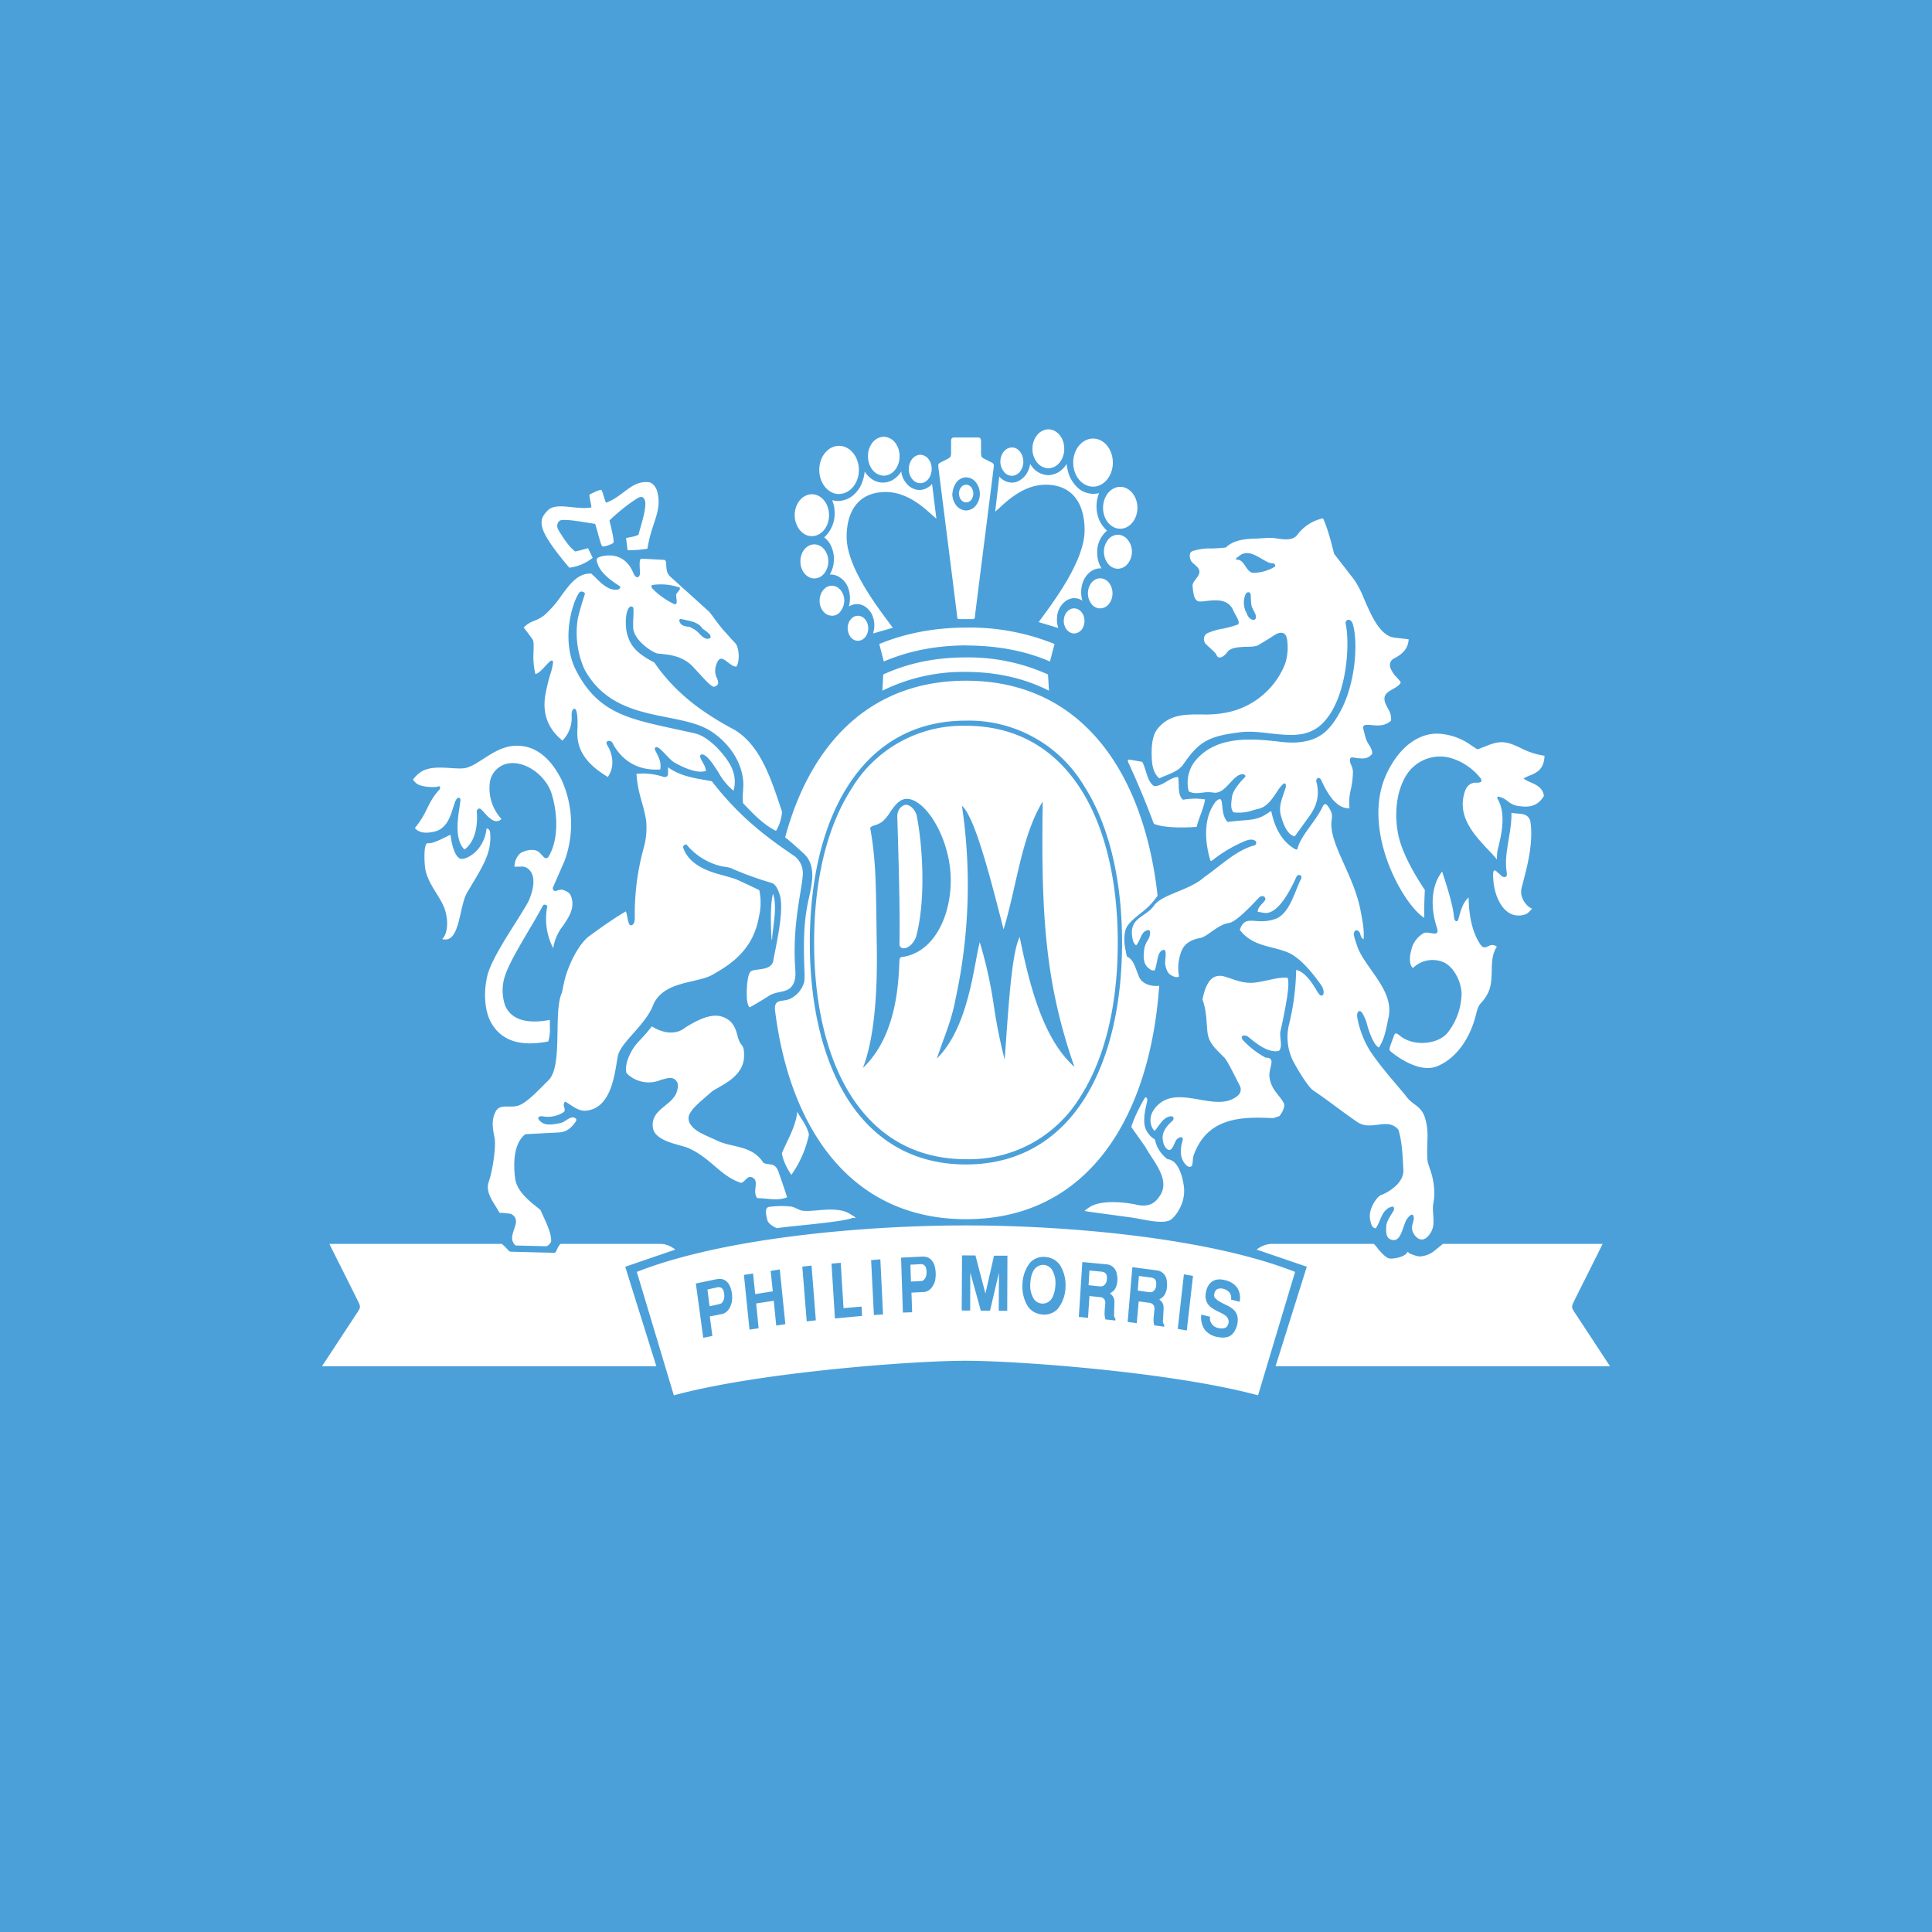 <svg xmlns="http://www.w3.org/2000/svg" width="18" height="18"><path fill="#4BA0DA" d="M0 0h18v18H0z"/><path fill="#fff" d="M7.195 8.723c-.002.015.002.026-.005.033 0-.007-.002-.006-.002-.018-.006-.091-.014-.313.014-.411.038.106.007.267-.007.396M8.997 6.26c.294 0 .553.062.776.175l-.009-.151a1.8 1.8 0 0 0-.767-.159c-.289 0-.544.056-.768.159l-.008.151a1.7 1.7 0 0 1 .776-.175"/><path fill="#fff" d="M9.008 6.014q.434.002.774.149L9.825 6a2.1 2.1 0 0 0-.817-.153c-.304 0-.576.054-.816.153l.042.163c.227-.097.485-.15.774-.15zm1.097 5.267q.01-.01.041-.031c.11-.077.345-.048.442-.026.133.029.181-.029.218-.083.104-.153-.067-.327-.136-.457l-.13-.184c.027-.095.104-.235.121-.263.018-.03.033-.002.026.027-.006.03-.041.15-.02.233a.2.2 0 0 0 .093.119.3.3 0 0 0 .118.184c.1.01.138.158.151.247.025.163-.086.302-.132.323-.082.036-.252-.012-.345-.025-.047-.007-.415-.056-.428-.059l-.02-.005zm-2.582-.755c.013.036.017.037.008.07a1 1 0 0 1-.158.35s-.075-.104-.088-.202c.052-.127.127-.24.143-.386.029.056.07.102.095.168m.448.821c-.01.003-.023-.002-.029 0-.09.04-.606.078-.698.095-.012.002-.082-.034-.093-.07-.01-.034-.032-.121.012-.127a.8.8 0 0 1 .212-.003c.03.005.068.032.097.037.104.018.328-.051.452.034.022.014.038.02.047.034m6.302-2.882c-.006.011-.023.026-.035.038-.019.02-.085.038-.145.018-.114-.04-.173-.2-.18-.326-.004-.055-.005-.103.026-.08l.053.048c.008.007.056.027.046-.035-.03-.175.047-.36.044-.556.066.017.146-.008.175.074.037.22-.045.485-.08.624-.019.07.018.139.066.178a.1.1 0 0 0 .03.017m-.59-.103c.002.17.034.324.107.434.053.08.083-.03.156.024-.087.13-.01.306-.091.447-.06.105-.073.058-.105.191-.046.189-.165.396-.36.476-.151.061-.342-.063-.43-.135-.027-.022-.014-.034.03-.156.01-.028.03-.011.061.013.121.092.335.077.43-.027a.6.6 0 0 0 .136-.378c-.007-.115-.071-.233-.155-.28a.26.26 0 0 0-.298.048c-.04-.036-.03-.115-.014-.173a.24.24 0 0 1 .114-.152c.05-.025.158.053.122-.056-.045-.135-.073-.358.05-.518.039.12.1.303.111.427.004.038.031.05.04.017.018-.06.035-.148.095-.202z"/><path fill="#fff" d="M11.919 10.399c-.019.005-.047.019-.067.018-.291-.014-.603-.005-.73.344-.017.046.001.11-.038.11-.033 0-.068-.056-.078-.097a.3.3 0 0 1 .011-.143c.014-.044-.025-.046-.055-.014-.02.024-.037.107-.074.096-.027-.008-.053-.048-.056-.11-.003-.063.045-.12.087-.156.024-.02.017-.048-.008-.047-.075.006-.108.085-.153.136-.03-.022-.086-.136.035-.246.204-.184.545.087.74-.083a.075.075 0 0 0 .016-.096c-.023-.041-.109-.223-.14-.255-.088-.091-.148-.135-.16-.245-.01-.108-.009-.198-.046-.3.02-.087.058-.257.208-.212.124.038.188.074.318.05.114-.02.175-.044.267-.04.015.047.004.116-.004.18a5 5 0 0 1-.061.313c-.015.06.025.148-.016.189-.123.027-.265-.121-.295-.137-.03-.015-.07-.005-.041.035a.8.8 0 0 0 .213.165c.105 0 .023.095.036.185.018.122.096.162.136.245.008.039-.028.097-.045.115m-6.694 1.19h.93c.06 0 .112.034.137.053l-.467.16.29.927H3l.337-.513c.023-.035.02-.05.003-.083-.015-.034-.259-.517-.271-.544h1.604c.008 0 .058.053.066.063.01.011.024.01.034.01l.385.01q.019 0 .024-.015c.004-.01.03-.068.043-.068m8.218 0h1.488c-.012.027-.255.51-.271.544s-.02.048.003.083l.337.513h-3.116l.291-.927-.467-.16a.24.24 0 0 1 .137-.053h.95c.01 0 .032.031.047.05.015.018.067.08.104.086s.135-.014.16-.05c.014-.021.012-.006.022 0 .01.007.067.028.094.031a.24.24 0 0 0 .13-.043z"/><path fill="#fff" d="M11.149 7.704c-.059.004-.288.018-.399-.029a8 8 0 0 0-.235-.565c-.016-.032-.002-.034.015-.032l.112.02c.04.074.043.18.11.226.085.001.142-.081.224-.085.014.069-.009.17.047.212a.6.6 0 0 1 .204-.003c-.011.083-.059.173-.078.256M6.633 7.28c.271.351.54.54.77.697a.2.2 0 0 1 .077.153c0 .126-.09.435-.075.82.003.09.018.16-.016.221-.049.088-.144.053-.23.11a3 3 0 0 1-.17.102c-.012.007-.023-.026-.029-.064-.005-.039-.006-.21.028-.261.028-.044.199 0 .217-.11.028-.157.105-.476.058-.617-.022-.066-.045-.097-.077-.106a3 3 0 0 1-.363-.131c-.025-.013-.055-.016-.095-.022a.6.6 0 0 1-.329-.2c-.012-.012-.041.007-.033.028.045.128.168.2.336.246.073.02.115.032.147.043s.225.104.225.104a.55.55 0 0 1-.003.246c-.055.33-.294.462-.436.544-.14.08-.46.054-.552.286-.073.185-.3.342-.326.468-.025.117-.044.424-.233.496-.114.043-.164-.013-.253-.067-.012-.008-.022.024-.018.037.003.013.019.046-.004.06a.27.27 0 0 1-.196.037c-.017-.004-.052.007-.033.031.042.055.098.053.198.033.055-.01.1-.08.146-.043.004.004.01.014 0 .028-.037.054-.08.098-.161.102l-.309.016c-.104.083-.114.255-.095.41.018.14.168.237.237.297.04.093.101.204.099.287-.001.02-.03.05-.049.05l-.282-.007c-.104-.093.086-.225-.044-.295a1 1 0 0 0-.107-.01c-.045-.089-.135-.182-.1-.287.037-.105.07-.331.055-.41s-.034-.16.009-.244c.042-.084.143-.025.227-.063s.188-.155.265-.229c.138-.134.045-.624.123-.81.01-.023.017-.09.038-.16.059-.191.155-.328.218-.373.057-.042.224-.164.343-.232.018.041.017.136.051.13.034-.008.034-.061.032-.091a2.3 2.3 0 0 1 .085-.636.7.7 0 0 0 .021-.25c-.031-.18-.076-.24-.09-.434a.6.6 0 0 1 .242.025c.048.015.052-.014.052-.032v-.054c.129.092.272.103.409.13z"/><path fill="#fff" d="M11.382 7.469c.01.049.004.138.056.189.204-.027.266-.003.39-.093.006-.005.016-.01.018 0 .015.074.061.25.21.34.016.01.029.016.033 0 .03-.12.169-.251.235-.392.02-.041.043-.017.07.034.037.067-.007.088.018.21.044.209.215.45.267.742.014.078.033.164.025.251-.014-.004-.025-.025-.032-.05-.008-.033-.043-.045-.055-.016-.011.025.008.07.024.12.065.208.351.415.296.674-.025.122-.038.2-.09.282-.04-.018-.08-.11-.108-.206a.4.4 0 0 0-.048-.117c-.025-.036-.057-.013-.044.052a.9.9 0 0 0 .115.298c.108.165.288.36.346.436s.14.08.173.207c.034.128.01.205.017.361.002.058.036.112.053.204.028.146 0 .209 0 .241-.005.11.032.19-.042.277-.074.086-.143-.007-.152-.056-.009-.05.023-.082.013-.124-.01-.04-.045.003-.056.016-.049.06-.053.244-.161.197-.045-.019-.04-.087-.037-.128.004-.04.04-.092.066-.135.007-.011.016-.052-.024-.038-.09.032-.093.136-.142.2-.027-.01-.037-.014-.051-.083-.02-.099.066-.214.1-.227.08-.03.216-.117.21-.236-.006-.105-.01-.26-.047-.375-.107-.12-.25.02-.385-.072-.132-.09-.264-.196-.407-.292-.05-.033-.147-.197-.185-.268a.5.5 0 0 1-.04-.353 2.3 2.3 0 0 0 .065-.502c.093.016.176.166.195.198.015.024.033.052.052.037s.006-.07-.018-.1c-.029-.038-.167-.242-.31-.3-.154-.062-.326-.053-.444-.209.053-.153.144-.039.327-.1.139-.045.188-.27.243-.373.018-.033-.026-.059-.045-.016-.063.14-.176.349-.298.331l-.06-.01c0-.045.043-.072.066-.104.018-.027-.016-.059-.05-.032-.014.011-.203.227-.283.24-.108.016-.2.127-.268.14-.068.012-.144.042-.175.121a.43.43 0 0 0-.023.238c-.023.014-.05.002-.078-.015-.028-.016-.044-.055-.051-.1-.005-.032.022-.144-.018-.133-.06.016-.051.121-.08.19-.019.003-.03.005-.065-.027s-.044-.088-.033-.165c.011-.076.048-.091.054-.142s-.017-.047-.05-.027c-.032.021-.048.096-.078.128-.008-.003-.027-.015-.037-.074-.03-.187.127-.187.202-.295s.327-.139.469-.266c.156-.108.298-.253.472-.297.015-.01.015-.032.004-.041-.037-.023-.078-.006-.111.008a1.3 1.3 0 0 0-.298.18l-.01-.004c-.055-.183-.066-.401.05-.55.022-.02.047-.039.055 0zM4.12 8.749c.063-.063.056-.213.01-.313-.048-.103-.133-.198-.164-.32-.013-.052-.024-.266.02-.26.05.006.145-.048.211-.079.01.082.038.206.094.224.047.014.22-.071.242-.282a.03.03 0 0 1 .022.01q.01.01.011.027c.02.195-.08.333-.214.56-.076.128-.065.48-.232.433m1.953.813c.093.06.219.088.312.011.17-.106.28-.134.37-.09.062.031.093.075.116.167.03.12.064.06.061.192-.003.203-.245.281-.302.33-.098.086-.176.145-.209.214a.1.1 0 0 0 .007.082c.045.075.136.104.26.162.143.065.318.039.425.204.055.027.106-.01.14.083.01.03.055.156.08.238-.085.036-.185.008-.278.008-.053-.066.033-.171-.058-.197-.036-.01-.06.05-.093.054-.187-.058-.283-.232-.489-.323-.076-.034-.313-.06-.332-.19-.026-.181.2-.206.228-.355.004-.018.012-.049-.007-.077-.036-.055-.1-.024-.144-.015a.29.29 0 0 1-.323-.062c-.016-.065.012-.142.048-.206.05-.088.09-.102.188-.23m2.861-4.964a.1.1 0 0 1 .02-.058.06.06 0 0 1 .048-.024q.027 0 .047.024a.1.1 0 0 1 .014.09.1.1 0 0 1-.014.027.1.1 0 0 1-.022.018.06.06 0 0 1-.051 0 .1.1 0 0 1-.022-.018.1.1 0 0 1-.014-.027.1.1 0 0 1-.005-.032zm-.06 0a.2.2 0 0 1 .039-.107A.12.12 0 0 1 9 4.447a.12.12 0 0 1 .09.044.176.176 0 0 1 .001.22.12.12 0 0 1-.09.045.12.12 0 0 1-.091-.046.18.18 0 0 1-.038-.112zM9 5.768h.062c.024 0 .02-.015.023-.04.002-.024.17-1.343.172-1.366.003-.03.005-.038-.01-.048-.008-.006-.072-.036-.084-.044-.017-.01-.02-.014-.023-.041v-.12c0-.028-.013-.033-.03-.033h-.219c-.017 0-.03.005-.03.034v.119c-.003.027-.006.03-.023.041-.012.008-.076.038-.084.044-.015.01-.013.019-.01.048.002.023.17 1.342.172 1.366s-.001.04.023.04zm.427-1.335a.1.1 0 0 1-.04-.01.1.1 0 0 1-.035-.03.15.15 0 0 1-.032-.092q.001-.054.032-.094a.1.1 0 0 1 .075-.038q.045 0 .076.039c.02.024.031.058.031.093a.15.15 0 0 1-.031.093.1.1 0 0 1-.076.039m.34-.07a.14.14 0 0 1-.104-.053.2.2 0 0 1-.044-.129c0-.048.016-.094.044-.128A.14.14 0 0 1 9.768 4q.062.002.104.053c.028.034.044.08.043.129a.2.2 0 0 1-.043.128.14.14 0 0 1-.104.053zm.417.171c-.102 0-.185-.1-.185-.224s.083-.224.185-.224.184.1.184.224-.083.224-.184.224m.253.392c-.089 0-.16-.087-.16-.195 0-.107.071-.195.16-.195.088 0 .16.088.16.195s-.072.195-.16.195m-.187.742a.1.1 0 0 1-.08-.04.16.16 0 0 1-.034-.1c0-.077.051-.14.114-.14.064 0 .115.063.115.14s-.051.14-.115.14m-.243.234a.1.1 0 0 1-.036-.009.1.1 0 0 1-.031-.025.1.1 0 0 1-.021-.038.1.1 0 0 1-.008-.045c0-.065.043-.117.096-.117s.097.052.097.117q0 .023-.008.045a.1.1 0 0 1-.02.038.1.1 0 0 1-.032.025.1.1 0 0 1-.037.009m-1.433-1.4a.1.1 0 0 0 .076-.04.15.15 0 0 0 .03-.093.15.15 0 0 0-.03-.093.1.1 0 0 0-.076-.039.1.1 0 0 0-.076.04.15.15 0 0 0-.031.092c0 .035.011.069.031.093q.031.039.076.04m-.34-.07q.062-.002.104-.053a.2.2 0 0 0 .043-.129.2.2 0 0 0-.043-.128.14.14 0 0 0-.104-.053.14.14 0 0 0-.104.053.2.2 0 0 0-.043.128c0 .048.015.095.043.129a.14.14 0 0 0 .104.053m-.417.17c.102 0 .185-.1.185-.224 0-.123-.083-.224-.185-.224s-.184.1-.184.224.083.225.184.225zm-.253.393c.089 0 .16-.087.16-.195s-.071-.195-.16-.195c-.088 0-.16.087-.16.195q0 .039.013.075t.034.063a.2.2 0 0 0 .052.043q.03.014.061.014m.023.394c.072 0 .13-.07.13-.159 0-.087-.058-.158-.13-.158s-.13.07-.13.158.058.159.13.159m.163.348q.023 0 .044-.01a.1.1 0 0 0 .037-.031.2.2 0 0 0 .025-.045.2.2 0 0 0 .01-.054c0-.077-.052-.14-.116-.14-.063 0-.114.063-.114.14 0 .037.012.073.034.099q.033.04.08.04zm.243.233c.053 0 .096-.052.096-.116 0-.065-.043-.117-.096-.117a.1.1 0 0 0-.036.008.1.1 0 0 0-.031.026.1.1 0 0 0-.021.038.1.1 0 0 0-.007.045c0 .064.042.116.095.116"/><path fill="#fff" d="M10.415 5.299a.12.12 0 0 0 .092-.047.18.18 0 0 0 .039-.112.18.18 0 0 0-.039-.111.12.12 0 0 0-.092-.047.12.12 0 0 0-.092.047.18.18 0 0 0-.038.111c0 .042.014.083.038.112a.12.12 0 0 0 .092.047m-2.281.603a.24.24 0 0 0-.015-.186.2.2 0 0 0-.058-.064.14.14 0 0 0-.077-.024.14.14 0 0 0-.075.023.3.3 0 0 0-.004-.166.2.2 0 0 0-.041-.072.2.2 0 0 0-.061-.046.15.15 0 0 0-.072-.014.29.29 0 0 0 .006-.278.2.2 0 0 0-.058-.068.3.3 0 0 0 .097-.225.3.3 0 0 0-.023-.122q.052.015.105.001a.23.23 0 0 0 .096-.051.3.3 0 0 0 .07-.095.4.4 0 0 0 .032-.122q.03.048.075.076a.18.18 0 0 0 .19 0 .23.23 0 0 0 .076-.077.2.2 0 0 0 .039.1q.03.043.076.062.045.018.091.006a.17.17 0 0 0 .081-.051l.04.323c-.068-.052-.237-.248-.473-.248-.237 0-.363.159-.363.419 0 .305.34.719.43.846zm-2.01-1.32c.047.18-.054.287-.092.53a1 1 0 0 1-.185.014l-.014-.113c.053-.012.07-.011.115-.03.03-.111.085-.273.057-.329-.01-.02-.027-.033-.057-.017-.054.03-.172.117-.27.212.016.064.047.192.037.207s-.089.041-.103.034c-.015-.007-.045-.144-.067-.209-.107-.016-.293-.052-.33-.03l-.015.016a.07.07 0 0 0 0 .066c.02.035.101.168.16.205q.062-.014.118-.031l.044.09a.43.43 0 0 1-.218.092c-.104-.123-.232-.284-.253-.38-.014-.06-.002-.098.052-.153.08-.083.27-.001.407-.029-.003-.04-.026-.116-.015-.121s.1-.051.109-.04.028.086.042.118c.164-.06.237-.21.4-.191.034.004.067.045.079.09z"/><path fill="#fff" fill-rule="evenodd" d="M9 6.342c-.903 0-1.453.598-1.685 1.46 0 0 .02.01.17.147.12.108.083.273.052.416q-.013.056-.021.106c-.034.194-.026.416-.022.551a1 1 0 0 1 0 .122.25.25 0 0 1-.127.159c-.023.012-.047.015-.07.019-.045.006-.082.012-.077.085.138 1.118.713 1.952 1.78 1.952 1.136 0 1.714-.947 1.8-2.175-.066.009-.154-.012-.187-.08l-.023-.06c-.02-.054-.04-.11-.091-.133l-.007-.032c-.013-.063-.027-.13-.007-.211.014-.055.073-.104.139-.157a.7.7 0 0 0 .161-.166C10.658 7.202 10.083 6.342 9 6.342m.848-.588a.24.24 0 0 0 .012.097l-.183-.055.044-.06c.125-.171.384-.526.384-.796 0-.263-.125-.424-.362-.424-.195 0-.345.136-.428.213l-.043.038.038-.327a.16.16 0 0 0 .081.051q.046.013.091-.006a.2.2 0 0 0 .076-.062.24.24 0 0 0 .04-.102.2.2 0 0 0 .074.078.2.2 0 0 0 .095.028.2.2 0 0 0 .095-.028.23.23 0 0 0 .076-.077.4.4 0 0 0 .031.124q.028.057.07.096a.2.2 0 0 0 .096.052q.053.014.105 0a.33.33 0 0 0 .002.252.3.3 0 0 0 .072.098.26.26 0 0 0-.092.204c0 .053.014.105.04.147h-.01c-.098 0-.179.098-.179.22a.3.3 0 0 0 .011.081.14.14 0 0 0-.075-.023.14.14 0 0 0-.076.024.2.2 0 0 0-.059.065.2.2 0 0 0-.026.092m-1.949 4.488c.24.375.604.607 1.1.607s.861-.232 1.101-.607c.239-.375.354-.89.354-1.46s-.115-1.086-.354-1.46A1.25 1.25 0 0 0 9 6.714c-.497 0-.86.232-1.1.608-.24.374-.355.89-.355 1.46s.115 1.085.354 1.46M5.933 11.85 6.278 13c.79-.215 2.234-.323 2.722-.322.488 0 1.931.107 2.721.322l.345-1.15c-.788-.311-2.085-.433-3.066-.433-.982 0-2.28.122-3.067.433m6.496-6.691s-.053-.23-.103-.33a.4.4 0 0 0-.239.154c-.043.054-.115.044-.184.035a.4.4 0 0 0-.102-.006l-.081.005c-.095.003-.22.006-.299.084q-.072.008-.139.009a.5.5 0 0 0-.16.021c-.02.006-.042.013-.036.06.004.035.024.053.046.07l.024.023c.038.043.011.078-.015.111-.016.022-.032.043-.03.065l.001.011c.005.046.01.108.043.127.016.01.048.006.087.001.088-.01.209-.023.254.102l.013.023c.019.033.048.084.02.096a1 1 0 0 1-.129.036.6.6 0 0 0-.15.043c-.041.02-.044.077-.01.107l.019.018c.028.025.068.06.074.076.02.056.079.009.101-.024.03-.044.106-.047.176-.05.047 0 .091-.002.116-.017.022-.013.117-.071.15-.093.042-.026.104-.042.116.045a.5.5 0 0 1-.019.224.74.74 0 0 1-.507.445 1 1 0 0 1-.277.026c-.152 0-.292 0-.4.129-.052.06-.064.16-.058.284.003.059.015.136.07.183q.028-.014.06-.026c.061-.025.127-.051.164-.105.146-.215.24-.262.522-.298.095-.013.193-.001.289.01.18.02.354.04.488-.096.228-.23.254-.738.214-.922-.01-.048.049-.06.066 0 .051.177.024.549-.112.805-.111.208-.214.284-.422.298a1 1 0 0 1-.166-.01c-.233-.025-.588-.063-.783.2a.33.33 0 0 0-.046.265c.041.022.084.017.129.012a.3.3 0 0 1 .098-.001c.065.012.114-.042.16-.092.037-.04.072-.076.11-.079.031-.001.035.02.028.027-.044.043-.116.125-.123.19v.003c-.008.064-.012.099.014.135a.4.4 0 0 0 .186-.02l.04-.011c.083-.013.135-.092.178-.157a.4.4 0 0 1 .062-.078c.013-.01.03.002.021.037l-.02.06c-.02.058-.044.122-.025.196.03.113.072.186.13.197l.119-.164c.058-.079.124-.18.083-.342-.01-.04.03-.05.043-.021.06.131.142.27.265.266a.5.5 0 0 1 .012-.174c.01-.048.019-.1.02-.165 0-.027-.01-.05-.018-.068l-.003-.007c-.013-.033-.008-.063.014-.06q.016 0 .031.004c.065.008.11.015.155-.037.002-.036-.015-.062-.032-.089a.2.2 0 0 1-.03-.067l-.012-.044c-.011-.04-.02-.068.018-.07a.3.3 0 0 1 .054.002c.056.005.121.01.178-.042a.18.18 0 0 0-.029-.113l-.015-.029c-.046-.092.007-.122.061-.152.03-.017.06-.034.074-.062a.3.3 0 0 0-.041-.05c-.015-.016-.029-.03-.051-.074-.015-.03-.013-.063.011-.087q.008-.007.027-.017c.044-.025.122-.069.127-.174l-.13-.015c-.135-.015-.215-.2-.283-.356a1 1 0 0 0-.09-.178zm-.895.029.006-.004c.07-.062.145-.018.213.021.037.022.072.043.103.043.019 0 .035.023.018.034a.4.4 0 0 1-.197.055c-.033-.002-.053-.031-.073-.06-.022-.034-.045-.068-.086-.061-.006-.015.008-.023.016-.028m.067.358c.01-.03.032-.034.045-.022.007.005.008.028.008.054.002.027.003.058.01.078l.018.037c.014.027.027.052.015.073-.01.017-.055.014-.079-.044q0-.004-.004-.01a.2.2 0 0 1-.013-.166m-6.06-.172-.032-.03c-.123-.005-.195.092-.275.2a1 1 0 0 1-.165.19.4.4 0 0 1-.094.051.25.25 0 0 0-.096.061s.062.08.085.115c.01.016.008.06.007.112a.7.7 0 0 0 .017.207c.03-.005.065-.044.095-.077.035-.038.063-.068.07-.034a.6.6 0 0 1-.03.126 2 2 0 0 0-.043.184c-.024.155.012.3.16.421a.3.3 0 0 0 .086-.226c0-.029 0-.05.013-.064.021-.022.05 0 .04.201-.009.205.121.329.284.428.084-.122.02-.255-.001-.289-.037-.056.03-.057.043-.031.05.1.177.268.446.25.013-.062-.014-.115-.033-.152-.015-.027-.024-.045-.01-.054.019-.012.054.025.092.065.03.031.06.064.088.079.068.037.202.105.29.075a.2.2 0 0 0-.032-.08c-.012-.023-.024-.044-.023-.058s.015-.019.03-.013c.046.018.09.088.138.161a.6.6 0 0 0 .143.175.3.3 0 0 0-.007-.188c-.027-.093-.2-.31-.351-.346l-.228-.05c-.4-.088-.682-.149-.88-.535-.145-.28-.036-.638.029-.727.015-.021.057-.003.052.014l-.01.031a3 3 0 0 0-.054.188.83.83 0 0 0 .06.481c.179.33.49.393.773.449.13.026.254.05.355.1.111.054.32.222.35.479.005.032.002.07 0 .108a.5.5 0 0 0 0 .111v.001c.096.101.192.202.307.258a.4.4 0 0 0 .056-.178l-.02-.061c-.09-.266-.188-.56-.422-.702-.27-.144-.541-.325-.748-.628-.16-.082-.226-.154-.255-.273-.015-.06-.019-.2.024-.242.012-.012.036-.007.037.014q.001.046-.002.09a1 1 0 0 0 0 .098c.017.12.191.227.23.23l.021.002c.088.009.2.02.295.11l.074.08c.055.06.11.12.133.117.021-.003.036-.02.038-.031q.001-.022-.011-.048a.15.15 0 0 1-.011-.111c.028-.104.068-.072.113-.037.026.02.053.042.08.039.034-.055.02-.173-.003-.206q-.009-.014-.042-.047l-.09-.101a2 2 0 0 1-.087-.115L6.608 5.7l-.359-.324c-.038-.032-.04-.076-.042-.11-.001-.029-.002-.05-.024-.05-.011 0-.172-.01-.197-.01-.028-.003-.03.011-.023.14-.009.043-.04.046-.063-.009-.062-.149-.182-.181-.297-.153-.05.012-.048.029-.037.063.03.1.149.175.197.207l.01.006c.014.009 0 .027-.012.032-.085.018-.16-.057-.22-.118m.534.106c-.012-.026-.008-.028.02-.032a.55.55 0 0 1 .235.025c.012.011 0 .024-.011.038q-.014.015-.02.03l.003.034c.004.03.008.06-.021.053a.7.7 0 0 1-.206-.148m.253.295.012-.009.047.01c.06.013.123.025.16.083q.034.02.063.05c.011.01.015.029.004.038-.04.016-.07-.014-.1-.045a.2.2 0 0 0-.063-.048.1.1 0 0 0-.048-.016c-.033-.006-.068-.012-.075-.063m7.535 2.14q.047.048.083.092s0-.031.004-.068q.002-.018.012-.056c.025-.103.071-.298-.006-.434-.008-.014-.01-.029.004-.027a.2.2 0 0 1 .09.045.2.2 0 0 0 .081.04c.082.012.18.027.253-.09-.008-.077-.069-.104-.125-.129a.3.3 0 0 1-.065-.035.4.4 0 0 1 .057-.027c.065-.027.134-.055.139-.185a.7.7 0 0 1-.222-.072c-.043-.02-.084-.04-.134-.05-.075-.014-.139.012-.201.037l-.068.026-.054-.035a.57.57 0 0 0-.29-.11c-.175-.018-.383.099-.512.394-.115.265-.066.582.033.833.079.202.212.413.328.488-.002-.08 0-.163.005-.26-.082-.124-.222-.35-.253-.543-.05-.304.05-.522.144-.603a.37.37 0 0 1 .35-.084.56.56 0 0 1 .276.186c.033.046-.018.045-.047.044a.1.1 0 0 0-.059.022.13.13 0 0 0-.038.06c-.077.23.085.402.215.541m-9.06.102a.2.2 0 0 0-.01.058l.075-.001h.001c.038-.001.165.057.06.312-.014.032-.057.1-.11.186-.107.167-.252.396-.28.525-.036.155-.024.33.042.44.1.168.281.214.527.166a.4.4 0 0 0 .015-.137v-.064c-.154.03-.344.028-.415-.129a.43.43 0 0 1 .001-.293c.04-.113.132-.267.217-.412.048-.08.094-.159.129-.226.013-.025.038-.01.044 0a.6.6 0 0 0 .055.392.45.45 0 0 1 .094-.212c.053-.08.103-.155.079-.25-.012-.047-.027-.06-.078-.08-.022-.007-.04 0-.056.004-.021.007-.036.012-.044-.022l.112-.256a1 1 0 0 0-.03-.755c-.086-.168-.212-.31-.405-.315-.13-.004-.232.064-.324.123-.062.04-.119.077-.174.086-.034.005-.079.002-.127-.001-.102-.007-.22-.014-.296.048a.3.3 0 0 0-.057.059l.005.008c.007.008.012.016.025.026.045.04.182.041.208.03.017-.007.023.015-.001.04-.053.058-.08.114-.108.17a.8.8 0 0 1-.112.178c.044.05.112.049.182.033.113-.025.149-.14.175-.224.013-.04.023-.073.038-.086.017-.013.031-.001.03.019l-.008.058c-.017.11-.049.31.046.4.124-.093.12-.285.114-.351-.002-.022.02-.039.036-.027q.012.01.03.03c.042.047.107.12.164.063a.42.42 0 0 1-.106-.354.21.21 0 0 1 .168-.163c.168-.028.354.12.404.278.061.191.068.444-.033.599-.025.013-.035 0-.054-.021l-.024-.025c-.036-.036-.1-.029-.148-.01a.1.1 0 0 0-.046.03.2.2 0 0 0-.03.053m1.834 4.43-.085.017-.069-.506.183-.038c.03-.006.092-.019.132.057a.27.27 0 0 1 .02.153c-.017.074-.056.11-.105.115l-.1.02zm.431-.072-.085.013-.052-.51.085-.013.02.192.164-.026-.02-.19.085-.014.052.51-.085.013-.023-.231-.164.025zm.407-.574.086-.01.04.51-.085.01zm.304.483-.032-.511.086-.008.026.423.168-.015.005.087zm.337-.544.086-.007.025.513-.085.006zm.382.486-.086.003-.017-.512.185-.009c.03-.002.094-.005.125.077a.3.3 0 0 1 .005.155c-.025.07-.067.1-.116.098l-.102.005zm.809-.368-.083.353h-.086l-.098-.355-.001.354H8.96l.003-.514.125.001.093.355.08-.353h.125l-.002.513h-.079zm.567-.074a.35.35 0 0 1 .053.209.34.34 0 0 1-.071.2.17.17 0 0 1-.142.054.18.18 0 0 1-.136-.073.35.35 0 0 1-.052-.208.34.34 0 0 1 .07-.201.17.17 0 0 1 .143-.054.18.18 0 0 1 .135.073m.263.494-.086-.009.033-.511.231.022a.104.104 0 0 1 .09.091.2.2 0 0 1-.002.104c-.013.043-.032.057-.062.075l.007.006c.014.013.034.03.035.07l-.003.103v.011c-.003.029.004.036.012.044v.019l-.092-.01a.2.2 0 0 1-.009-.048c0-.025.003-.066.007-.103.001-.035-.018-.054-.048-.057l-.1-.01zm.454.05-.085-.012.044-.51.23.03a.105.105 0 0 1 .09.093c.003.024.008.061-.006.104s-.034.056-.063.073l.007.007c.014.012.033.03.033.07 0 .02-.004.088-.006.114-.002.029.004.036.012.044l-.001.02-.092-.013a.2.2 0 0 1-.007-.049c.001-.025.005-.065.009-.102.002-.035-.018-.055-.047-.059l-.1-.013zm.439-.455.085.014-.058.509-.084-.015zm.511.152c.016.04.014.088.008.103l-.08-.02c.009-.04-.013-.084-.07-.1-.041-.01-.074-.001-.084.04-.008.033 0 .043.018.056.006.013.066.042.09.054l.007.003c.021.01.068.035.088.074.037.072-.005.186-.063.214-.039.019-.088.014-.133.003a.2.2 0 0 1-.095-.06.2.2 0 0 1-.035-.144l.082.02q-.005.031.009.056a.1.1 0 0 0 .071.05c.029.005.057.002.07-.008a.07.07 0 0 0 .015-.084c-.013-.026-.049-.043-.086-.061a.4.4 0 0 1-.065-.037c-.04-.029-.07-.078-.05-.157s.077-.126.176-.1c.022.005.098.026.127.098"/><path fill="#fff" fill-rule="evenodd" d="m6.612 12.17.094-.021c.026-.006.037-.035.04-.053a.15.15 0 0 0-.006-.073c-.014-.032-.038-.033-.059-.029l-.09.02.02.155zm1.875-.23.096-.005c.026-.001.04-.03.045-.046a.15.15 0 0 0 0-.074c-.01-.034-.034-.038-.054-.037l-.092.005zm1.299.175c.028-.03.044-.085.047-.142a.24.24 0 0 0-.035-.148.1.1 0 0 0-.074-.04.1.1 0 0 0-.077.03c-.03.029-.045.085-.048.142a.24.24 0 0 0 .035.148.1.1 0 0 0 .074.04.1.1 0 0 0 .078-.03m.356-.141.116.012.022-.006.018-.016.012-.024.003-.027c.002-.038-.01-.06-.048-.065l-.115-.011zm.458.05.115.016.022-.004.02-.016.011-.023a.1.1 0 0 0 .004-.028c.003-.037-.008-.06-.046-.066l-.115-.015-.011.137zM9 10.8c-.484 0-.837-.225-1.07-.589-.233-.365-.345-.87-.345-1.43s.112-1.064.346-1.429a1.21 1.21 0 0 1 1.068-.59c.484 0 .837.226 1.07.59.233.365.345.87.345 1.43s-.112 1.064-.345 1.43a1.21 1.21 0 0 1-1.07.588zm-.602-1.883c.283-.033.457-.348.46-.71.002-.336-.177-.673-.345-.749-.11-.05-.167.033-.22.109a.4.4 0 0 1-.07.086c-.035.025-.056.03-.073.036a.1.1 0 0 0-.043.022c.05.278.053.497.058.822l.003.236c.008.364-.005.86-.128 1.18.308-.292.33-.771.339-.979v-.012c.001-.02.005-.04.02-.04zm-.023-1.372a.1.1 0 0 1 .045-.042c.05-.023.111.043.122.102.053.276.086.764-.005 1.116a.2.2 0 0 1-.037.068.14.14 0 0 1-.057.042c-.027.009-.064.003-.063-.038.007-.301-.01-.85-.02-1.18a.13.13 0 0 1 .015-.068m.527 1.765a5 5 0 0 0 .06-1.803c.118.104.255.63.388 1.152.04-.13.072-.271.104-.411.065-.285.13-.57.261-.78-.019 1.117.035 1.72.295 2.472-.294-.264-.418-.76-.51-1.21-.068.136-.097.543-.128.98l-.012.162a5 5 0 0 1-.099-.49 4 4 0 0 0-.133-.604c-.01.04-.022.1-.035.17-.049.261-.127.683-.365.914l.05-.142c.049-.131.098-.266.124-.41"/></svg>